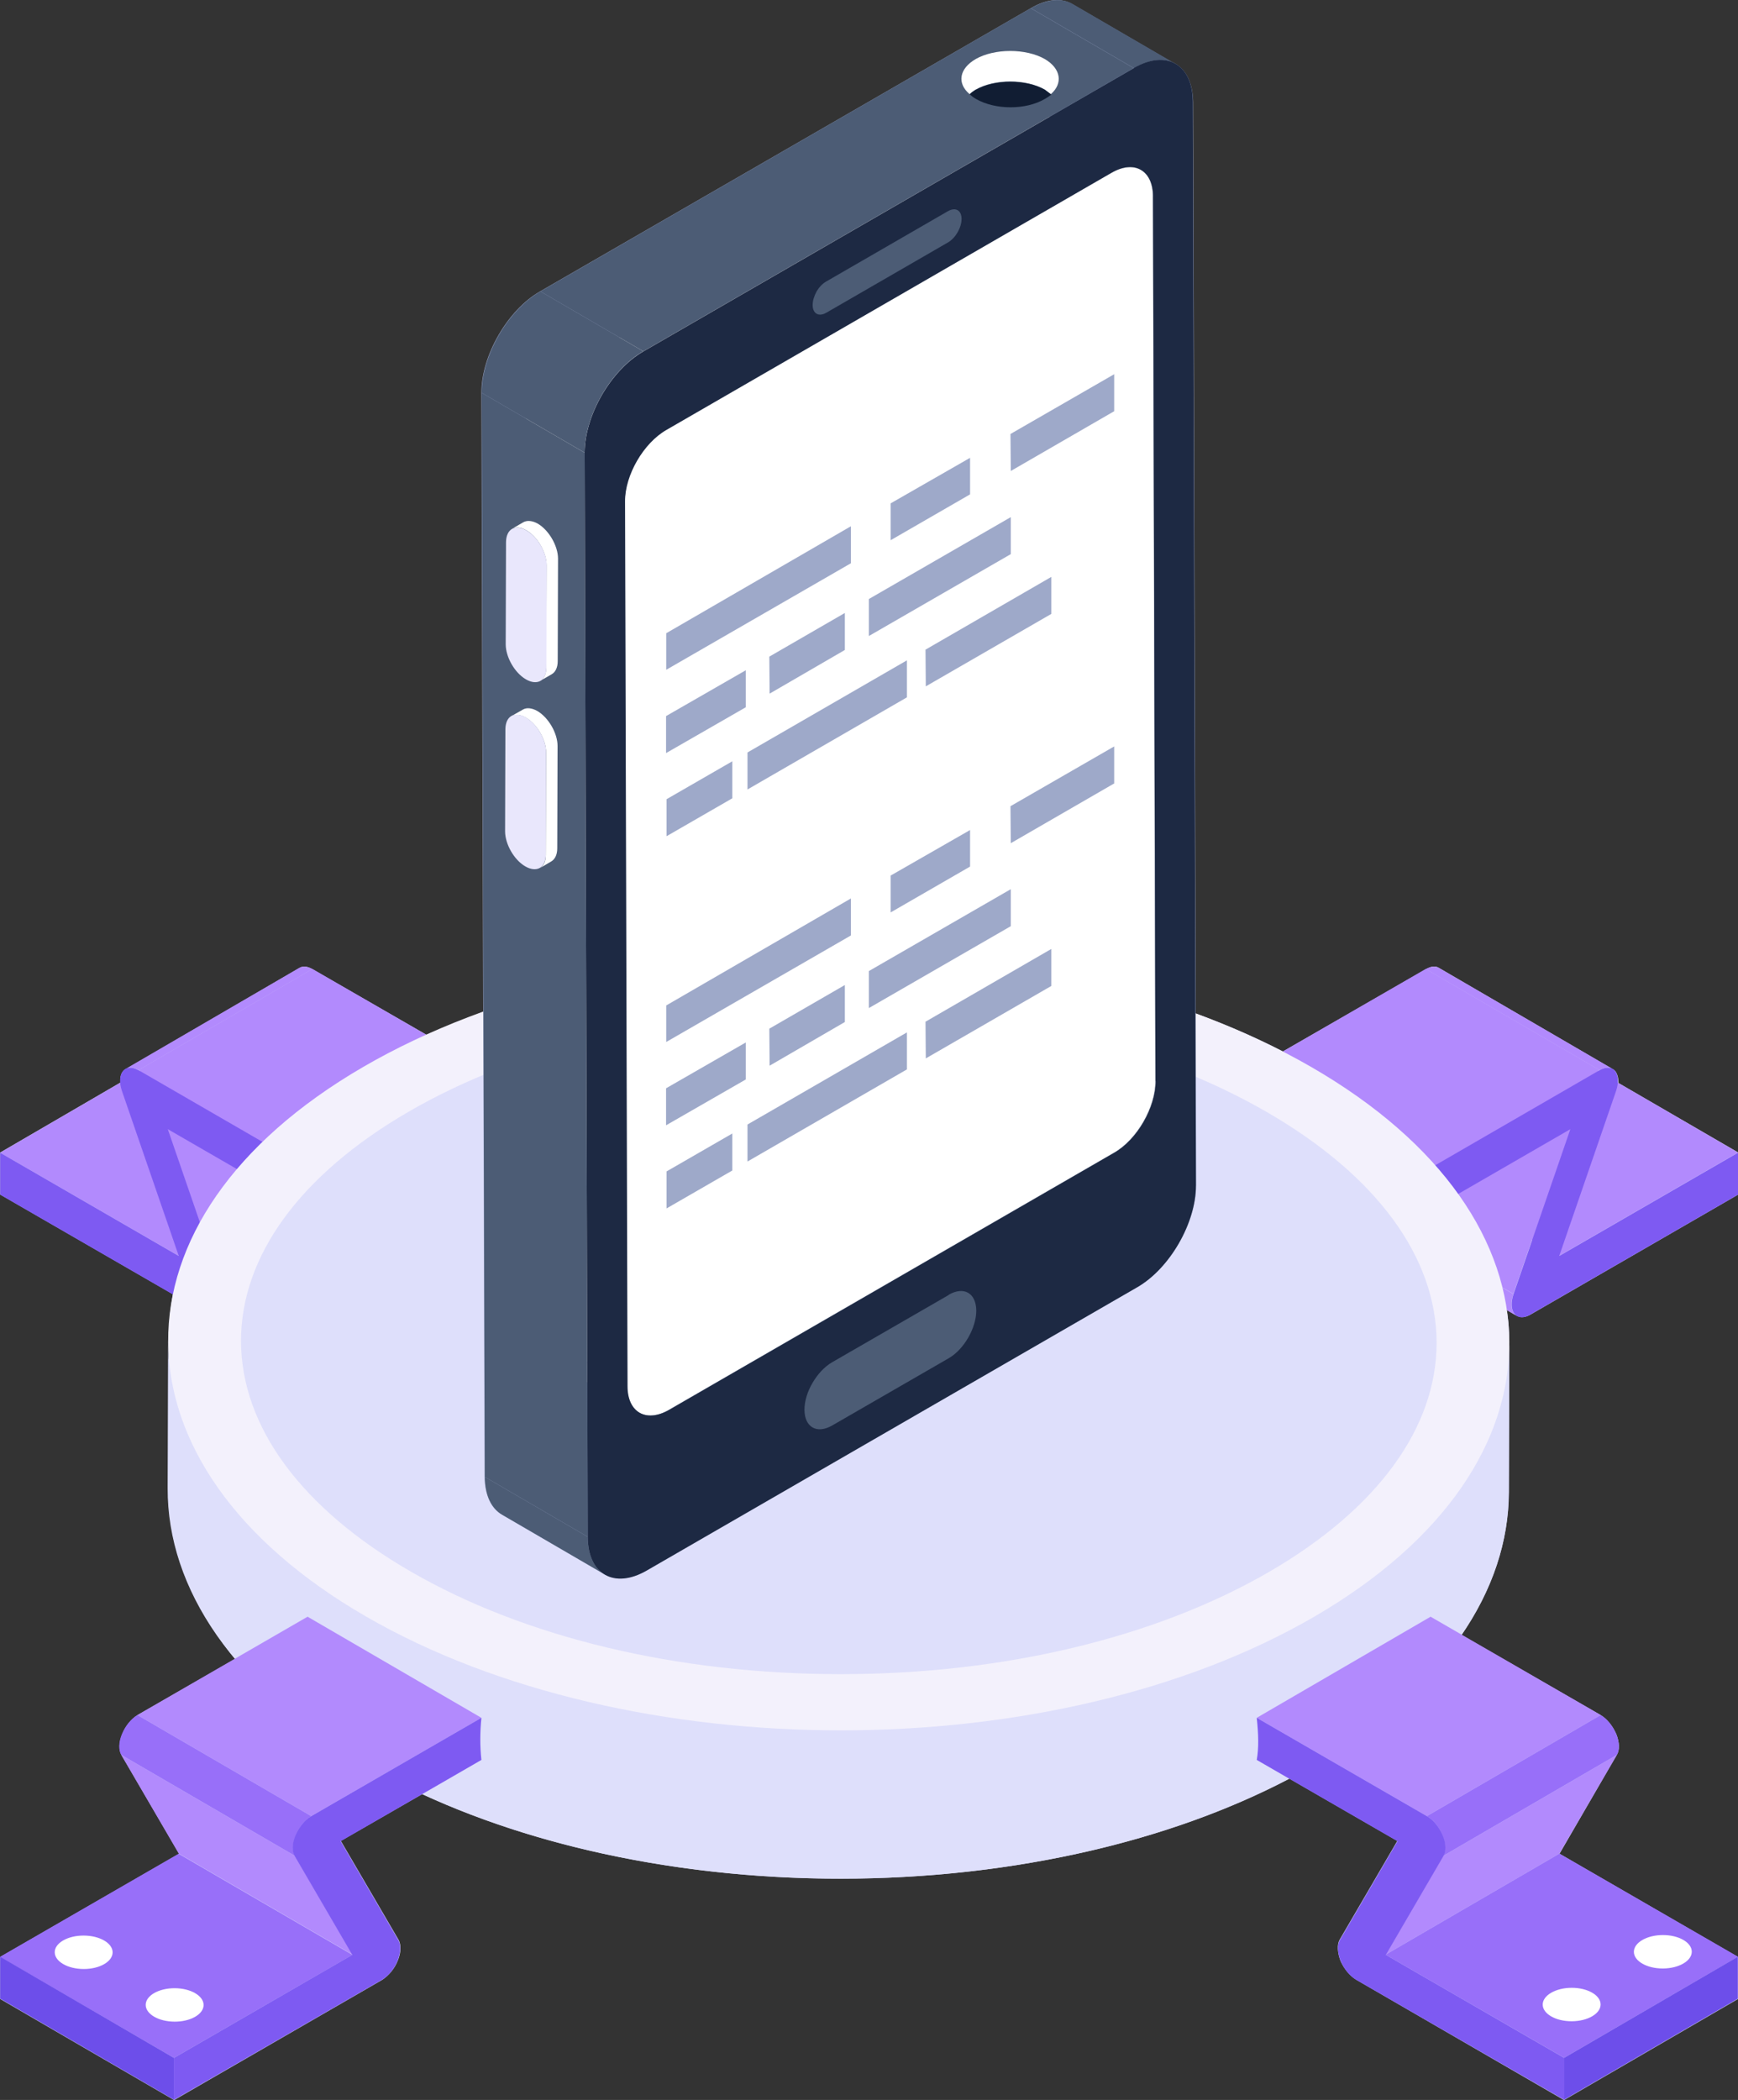 <?xml version="1.0" encoding="UTF-8"?><svg id="Layer_5" xmlns="http://www.w3.org/2000/svg" viewBox="0 0 112.28 135.63"><rect x="0" y="0" width="112.28" height="135.63" fill="#333333" stroke="none"/><defs><style>.cls-1{fill:#111d33;}.cls-1,.cls-2,.cls-3,.cls-4,.cls-5,.cls-6,.cls-7,.cls-8,.cls-9,.cls-10,.cls-11,.cls-12{stroke-width:0px;}.cls-2{fill:#9ea9c9;}.cls-3{fill:#dedffb;}.cls-4{fill:#986ff9;}.cls-5{fill:#b28afd;}.cls-6{fill:#4c5c75;}.cls-7{fill:#6d4eea;}.cls-8{fill:#1d2943;}.cls-9{fill:#f3f1fc;}.cls-13{isolation:isolate;}.cls-10{fill:#7e5af2;}.cls-11{fill:#fff;}.cls-12{fill:#e9e7fc;}</style></defs><g id="_50"><path class="cls-3" d="M98.01,85l-.68-.4c.14.73.17,1.44.17,2.18l-.03,9.58c0,3.14-1.02,6.27-3.05,9.24l8.98,5.17c.42.25.79.71,1.02,1.24.2.51.23,1.02.03,1.33l-3.7,6.39,11.53,6.67v2.71l-11.24,6.53-13.42-7.77c-.42-.25-.79-.71-1.02-1.22-.2-.54-.23-1.05-.06-1.36l3.73-6.39-6.95-4.01h-.03c-15.76,8.25-39.55,8.59-56.02.99l-5.25,3.02,3.73,6.39c.17.31.17.82-.06,1.36-.2.51-.59.96-.99,1.22l-13.45,7.77-11.24-6.53v-2.71l11.56-6.67-3.73-6.39c-.17-.31-.17-.82.06-1.33.2-.54.59-.99.99-1.24l6.3-3.62c-2.88-3.48-4.35-7.26-4.32-11.02l.03-8.98v-.54s0,.07,0,.11c-.01-1.04.08-2.09.27-3.13l-11.16-6.44v-2.71l7.77-4.52c-.03-.31.03-.57.17-.73.06-.06.11-.11.17-.14.03,0,.03-.03.06-.03l11.16-6.5c.23-.14.54-.11.85.08l7.37,4.24c16.3-7.35,39.61-7.01,55.32,1.07l9.24-5.31c.34-.2.62-.23.85-.08l11.16,6.5s.03.03.06.03c.06.03.11.08.17.14.14.2.2.45.2.76l7.74,4.49v2.71l-13.45,7.77c-.31.17-.59.2-.82.08Z"/><g class="cls-13"><path class="cls-5" d="M100.73,81.11l-11.23-6.53,11.55-6.67,11.23,6.53-11.55,6.67Z"/><path class="cls-5" d="M98,85l-11.23-6.53c-.06-.04-.12-.08-.17-.14-.22-.27-.24-.76-.06-1.28l11.23,6.53c-.18.52-.16,1.01.06,1.28.05.06.1.11.17.14Z"/><path class="cls-5" d="M97.77,83.57l-11.23-6.53,3.67-10.65,11.23,6.53-3.67,10.65Z"/><path class="cls-5" d="M92.95,62.51l11.23,6.53c-.22-.13-.52-.1-.84.08l-11.23-6.53c.32-.18.62-.21.84-.08Z"/><path class="cls-5" d="M92.36,78.17l-11.23-6.53v-2.71s11.22,6.53,11.22,6.53v2.71Z"/><path class="cls-5" d="M92.35,75.46l-11.23-6.53,10.99-6.35,11.23,6.53-10.99,6.35Z"/><path class="cls-10" d="M103.34,69.12c.41-.23.79-.21,1,.06.22.28.24.76.06,1.29l-3.67,10.65,11.55-6.67v2.71s-13.44,7.76-13.44,7.76c-.41.24-.79.21-1-.06-.22-.27-.24-.76-.06-1.28l3.67-10.65-9.09,5.25v-2.71s10.98-6.35,10.98-6.35Z"/></g><g class="cls-13"><path class="cls-5" d="M11.56,81.11l11.23-6.53-11.55-6.67L.01,74.45l11.55,6.67Z"/><path class="cls-5" d="M14.29,85l11.23-6.53c.06-.04.12-.08.17-.14.22-.27.24-.76.06-1.28l-11.23,6.53c.18.52.16,1.01-.06,1.28-.05.06-.1.11-.17.14Z"/><path class="cls-5" d="M14.51,83.57l11.23-6.53-3.67-10.65-11.23,6.53,3.67,10.65Z"/><path class="cls-5" d="M19.34,62.51l-11.23,6.53c.22-.13.52-.1.84.08l11.23-6.53c-.32-.18-.62-.21-.84-.08Z"/><path class="cls-5" d="M19.93,78.17l11.23-6.53v-2.71s-11.22,6.53-11.22,6.53v2.71Z"/><path class="cls-5" d="M19.94,75.46l11.23-6.53-10.99-6.35-11.23,6.53,10.99,6.35Z"/><path class="cls-10" d="M8.94,69.12c-.41-.23-.79-.21-1,.06-.22.28-.24.76-.06,1.29l3.67,10.65L.01,74.45v2.71s13.44,7.76,13.44,7.76c.41.24.79.21,1-.06.22-.27.24-.76.06-1.28l-3.67-10.65,9.09,5.25v-2.71s-10.98-6.35-10.98-6.35Z"/></g><g class="cls-13"><path class="cls-3" d="M97.51,86.79l-.03,9.58c-.02,6.38-4.21,12.75-12.59,17.62-16.86,9.8-44.3,9.8-61.27,0-8.54-4.93-12.81-11.4-12.79-17.87l.03-9.58c-.02,6.46,4.25,12.94,12.79,17.87,16.97,9.8,44.41,9.8,61.27,0,8.38-4.87,12.57-11.24,12.59-17.62Z"/><path class="cls-9" d="M84.72,68.92c16.97,9.8,17.06,25.69.2,35.49s-44.3,9.8-61.27,0c-16.97-9.8-17.06-25.69-.2-35.49,16.86-9.8,44.29-9.8,61.27,0Z"/><path class="cls-3" d="M54.32,108.13c-10.52,0-20.39-2.35-27.79-6.63-7.06-4.08-10.95-9.36-10.96-14.89,0-5.49,3.82-10.73,10.78-14.78,7.35-4.27,17.19-6.63,27.71-6.63s20.39,2.35,27.79,6.63c7.06,4.08,10.95,9.36,10.96,14.89,0,5.49-3.82,10.73-10.78,14.78-7.35,4.27-17.19,6.63-27.71,6.63Z"/></g><g class="cls-13"><path class="cls-5" d="M22.78,126.25l-11.23-6.53-3.72-6.38,11.23,6.53,3.72,6.38Z"/><path class="cls-4" d="M11.23,132.91L0,126.39l11.54-6.66,11.23,6.53-11.54,6.66Z"/><path class="cls-7" d="M11.24,135.62L.01,129.09v-2.71s11.22,6.53,11.22,6.53v2.71Z"/><path class="cls-5" d="M20.11,117.3l-11.23-6.53,10.99-6.35,11.23,6.53-10.99,6.35Z"/><path class="cls-4" d="M19.06,119.87l-11.23-6.53c-.18-.31-.17-.82.05-1.35.22-.52.59-.98,1-1.22l11.23,6.53c-.41.24-.79.7-1,1.22-.21.53-.23,1.03-.05,1.35Z"/><path class="cls-10" d="M31.1,110.96c-.09.89-.1,1.79,0,2.71l-9.09,5.25,3.72,6.38c.18.31.16.82-.05,1.35-.21.52-.59.98-1,1.22l-13.45,7.76v-2.71s11.53-6.66,11.53-6.66l-3.72-6.38c-.18-.31-.17-.82.05-1.35.22-.52.59-.98,1-1.22l10.99-6.35Z"/></g><g class="cls-13"><path class="cls-5" d="M89.51,126.25l11.23-6.53,3.72-6.38-11.23,6.53-3.72,6.38Z"/><path class="cls-4" d="M101.05,132.91l11.23-6.53-11.54-6.66-11.23,6.53,11.54,6.66Z"/><path class="cls-7" d="M101.04,135.62l11.23-6.53v-2.71s-11.22,6.53-11.22,6.53v2.71Z"/><path class="cls-5" d="M92.18,117.3l11.23-6.53-10.99-6.35-11.23,6.53,10.99,6.35Z"/><path class="cls-4" d="M93.23,119.87l11.23-6.53c.18-.31.17-.82-.05-1.35-.22-.52-.59-.98-1-1.22l-11.23,6.53c.41.24.79.7,1,1.22.21.53.23,1.03.05,1.35Z"/><path class="cls-10" d="M81.19,110.96c.11,1.01.14,1.93,0,2.71l9.09,5.25-3.72,6.38c-.18.31-.16.82.05,1.35.21.52.59.98,1,1.22l13.45,7.76v-2.71s-11.53-6.66-11.53-6.66l3.72-6.38c.18-.31.17-.82-.05-1.35-.22-.52-.59-.98-1-1.22l-10.99-6.35Z"/></g><ellipse class="cls-11" cx="107.43" cy="126.06" rx="1.87" ry="1.08" transform="translate(-.38 .32) rotate(-.17)"/><ellipse class="cls-11" cx="101.54" cy="129.46" rx="1.87" ry="1.08" transform="translate(-.39 .31) rotate(-.17)"/><ellipse class="cls-11" cx="5.41" cy="126.1" rx="1.08" ry="1.87" transform="translate(-120.71 131.13) rotate(-89.83)"/><ellipse class="cls-11" cx="11.29" cy="129.5" rx="1.08" ry="1.87" transform="translate(-118.25 140.4) rotate(-89.83)"/><path class="cls-2" d="M77.27,76.58c0,2.4-1.7,5.34-3.79,6.55l-31.7,18.28c-1.05.62-2.01.68-2.71.28-.08-.06-.14-.08-.23-.14l-6.41-3.73c-.71-.4-1.1-1.24-1.13-2.43l-.2-70.04c0-2.4,1.7-5.34,3.79-6.53L66.59.53c1.05-.62,2.01-.68,2.71-.25l6.36,3.7c.08.03.17.08.23.11.73.4,1.16,1.24,1.19,2.49l.2,70.01Z"/><g class="cls-13"><path class="cls-6" d="M71.98,74.45l-6.65-3.87c1.48-.85,2.67-2.92,2.67-4.62l6.65,3.87c0,1.7-1.19,3.77-2.67,4.62Z"/><path class="cls-6" d="M43.22,91.06l-6.65-3.87,28.76-16.61,6.65,3.87-28.76,16.61Z"/><path class="cls-6" d="M39.08,101.7l-6.65-3.87c-.68-.4-1.1-1.24-1.11-2.44l6.65,3.87c0,1.2.43,2.04,1.11,2.44Z"/><path class="cls-6" d="M41.31,91.25l-6.65-3.87c.49.28,1.16.24,1.91-.19l6.65,3.87c-.75.43-1.42.47-1.91.19Z"/><path class="cls-11" d="M41.31,91.25l-6.65-3.87c-.48-.28-.78-.87-.78-1.71l6.65,3.87c0,.84.3,1.44.78,1.71Z"/><path class="cls-6" d="M67.83,8.82c0-.84-.3-1.44-.78-1.72l6.65,3.87c.48.28.78.87.78,1.72-2-1.16-4.66-2.71-6.65-3.87Z"/><path class="cls-11" d="M67.05,7.1l6.65,3.87c-.49-.28-1.16-.24-1.9.19l-6.65-3.87c.74-.43,1.42-.47,1.9-.19Z"/><path class="cls-6" d="M74.65,69.83l-6.65-3.87-.16-57.14,6.65,3.87.16,57.14Z"/><path class="cls-6" d="M69.3.26l6.65,3.87c-.69-.4-1.65-.34-2.7.27l-6.65-3.87c1.06-.61,2.01-.67,2.7-.27Z"/><path class="cls-11" d="M40.53,89.53l-6.65-3.87-.16-57.14,6.65,3.87.16,57.14Z"/><path class="cls-11" d="M43.04,27.77l-6.65-3.87,28.76-16.61,6.65,3.87-28.76,16.61Z"/><path class="cls-11" d="M40.37,32.39l-6.65-3.87c0-1.7,1.19-3.77,2.67-4.62l6.65,3.87c-1.48.85-2.68,2.92-2.67,4.62Z"/><path class="cls-11" d="M71.8,11.16c1.48-.85,2.68-.17,2.68,1.53l.16,57.14c0,1.7-1.19,3.77-2.67,4.62l-28.76,16.61c-1.48.85-2.68.17-2.69-1.53l-.16-57.14c0-1.7,1.19-3.77,2.67-4.62l28.76-16.61Z"/><path class="cls-6" d="M37.97,99.26l-6.65-3.87-.2-70.02,6.65,3.87.2,70.02Z"/><path class="cls-6" d="M41.56,22.69l-6.65-3.87L66.59.53l6.65,3.87-31.69,18.3Z"/><path class="cls-8" d="M73.25,4.39c2.1-1.21,3.8-.24,3.81,2.17l.2,70.02c0,2.41-1.69,5.35-3.79,6.56l-31.69,18.3c-2.1,1.21-3.8.24-3.81-2.17l-.2-70.02c0-2.41,1.69-5.34,3.79-6.55l31.69-18.3ZM74.65,69.83l-.16-57.14c0-1.7-1.21-2.38-2.68-1.53l-28.76,16.61c-1.48.85-2.68,2.92-2.67,4.62l.16,57.14c0,1.7,1.21,2.38,2.69,1.53l28.76-16.61c1.48-.85,2.67-2.92,2.67-4.62"/><path class="cls-6" d="M37.77,29.24l-6.65-3.87c0-2.41,1.69-5.34,3.79-6.55l6.65,3.87c-2.1,1.21-3.79,4.14-3.79,6.55Z"/></g><path class="cls-6" d="M61.28,83.63c.99-.57,1.78-.12,1.79,1.02,0,1.12-.79,2.5-1.77,3.07l-7.54,4.35c-.99.57-1.78.11-1.79-1.01,0-.57.2-1.2.52-1.74.32-.55.76-1.04,1.26-1.33l7.54-4.35Z"/><path class="cls-6" d="M61.24,13.64c.49-.28.88-.06.88.5,0,.56-.39,1.24-.88,1.52l-7.86,4.54c-.49.28-.88.06-.88-.5,0-.28.1-.59.25-.87.16-.27.38-.51.63-.65l7.86-4.54Z"/><path class="cls-11" d="M67.49,3.81c-1.22-.69-3.23-.69-4.45,0-1.09.63-1.22,1.58-.4,2.27.1-.1.23-.2.4-.3,1.22-.69,3.23-.69,4.45,0,.13.1.26.2.4.3.79-.69.66-1.65-.4-2.27Z"/><path class="cls-1" d="M63.05,5.79c-.16.1-.3.2-.4.3.1.1.23.2.4.3,1.25.72,3.23.72,4.45,0,.13-.07.26-.16.4-.26v-.03c-.13-.1-.26-.2-.4-.3-1.22-.69-3.23-.69-4.45,0Z"/><path class="cls-11" d="M36.05,36.09l-.02,6.61c0,.42-.15.71-.39.85l-.73.42c.24-.14.38-.43.38-.85l.02-6.61c0-.83-.58-1.84-1.31-2.26-.36-.21-.69-.23-.93-.09l.74-.43c.24-.13.57-.11.93.09.72.42,1.31,1.44,1.31,2.26Z"/><path class="cls-12" d="M34.01,34.26c-.36-.21-.69-.23-.93-.1-.24.14-.38.43-.39.84l-.02,6.61c0,.83.58,1.85,1.31,2.27.36.21.69.23.93.1.24-.14.38-.43.39-.85l.02-6.61c0-.83-.58-1.84-1.31-2.26Z"/><path class="cls-11" d="M36.02,48.18l-.02,6.61c0,.42-.15.71-.39.85l-.73.43c.24-.14.38-.43.38-.85l.02-6.61c0-.83-.58-1.84-1.31-2.26-.36-.21-.69-.23-.93-.1l.74-.42c.24-.14.57-.11.93.09.72.42,1.31,1.43,1.31,2.26Z"/><path class="cls-12" d="M33.97,46.34c-.36-.21-.69-.23-.93-.1-.24.14-.38.43-.39.84l-.02,6.61c0,.83.58,1.85,1.31,2.27.36.21.69.23.93.1.24-.14.38-.43.39-.85l.02-6.61c0-.83-.58-1.84-1.31-2.26Z"/><path class="cls-2" d="M57.54,56.55l5.13-2.94v2.36l-5.13,2.96v-2.39Z"/><path class="cls-2" d="M65.3,59.82l-9.17,5.29v-2.39l9.17-5.29v2.39Z"/><path class="cls-2" d="M59.79,65.99l8.13-4.7v2.39l-8.11,4.68-.02-2.36Z"/><path class="cls-2" d="M49.72,68.83l-.02-2.39,4.88-2.82v2.39l-4.86,2.82Z"/><path class="cls-2" d="M54.97,60.42l-11.93,6.88v-2.36l11.93-6.91v2.39Z"/><path class="cls-2" d="M48.29,72.63l10.3-5.95v2.39l-10.3,5.95v-2.39Z"/><path class="cls-2" d="M43.06,75.66l4.25-2.45v2.39l-4.25,2.45v-2.39Z"/><path class="cls-2" d="M43.03,70.29l5.15-2.96v2.39l-5.15,2.96v-2.39Z"/><path class="cls-2" d="M65.28,52.07l6.7-3.86v2.39l-6.68,3.86-.02-2.39Z"/><path class="cls-2" d="M57.54,32.51l5.13-2.94v2.36l-5.13,2.96v-2.39Z"/><path class="cls-2" d="M65.3,35.79l-9.17,5.29v-2.39l9.17-5.29v2.39Z"/><path class="cls-2" d="M59.79,41.96l8.13-4.7v2.39l-8.11,4.68-.02-2.36Z"/><path class="cls-2" d="M49.72,44.8l-.02-2.39,4.88-2.82v2.39l-4.86,2.82Z"/><path class="cls-2" d="M54.97,36.38l-11.93,6.88v-2.36l11.93-6.91v2.39Z"/><path class="cls-2" d="M48.29,48.6l10.3-5.95v2.39l-10.3,5.95v-2.39Z"/><path class="cls-2" d="M43.06,51.62l4.25-2.45v2.39l-4.25,2.45v-2.39Z"/><path class="cls-2" d="M43.03,46.25l5.15-2.96v2.39l-5.15,2.96v-2.39Z"/><path class="cls-2" d="M65.28,28.03l6.7-3.86v2.39l-6.68,3.86-.02-2.39Z"/></g></svg>